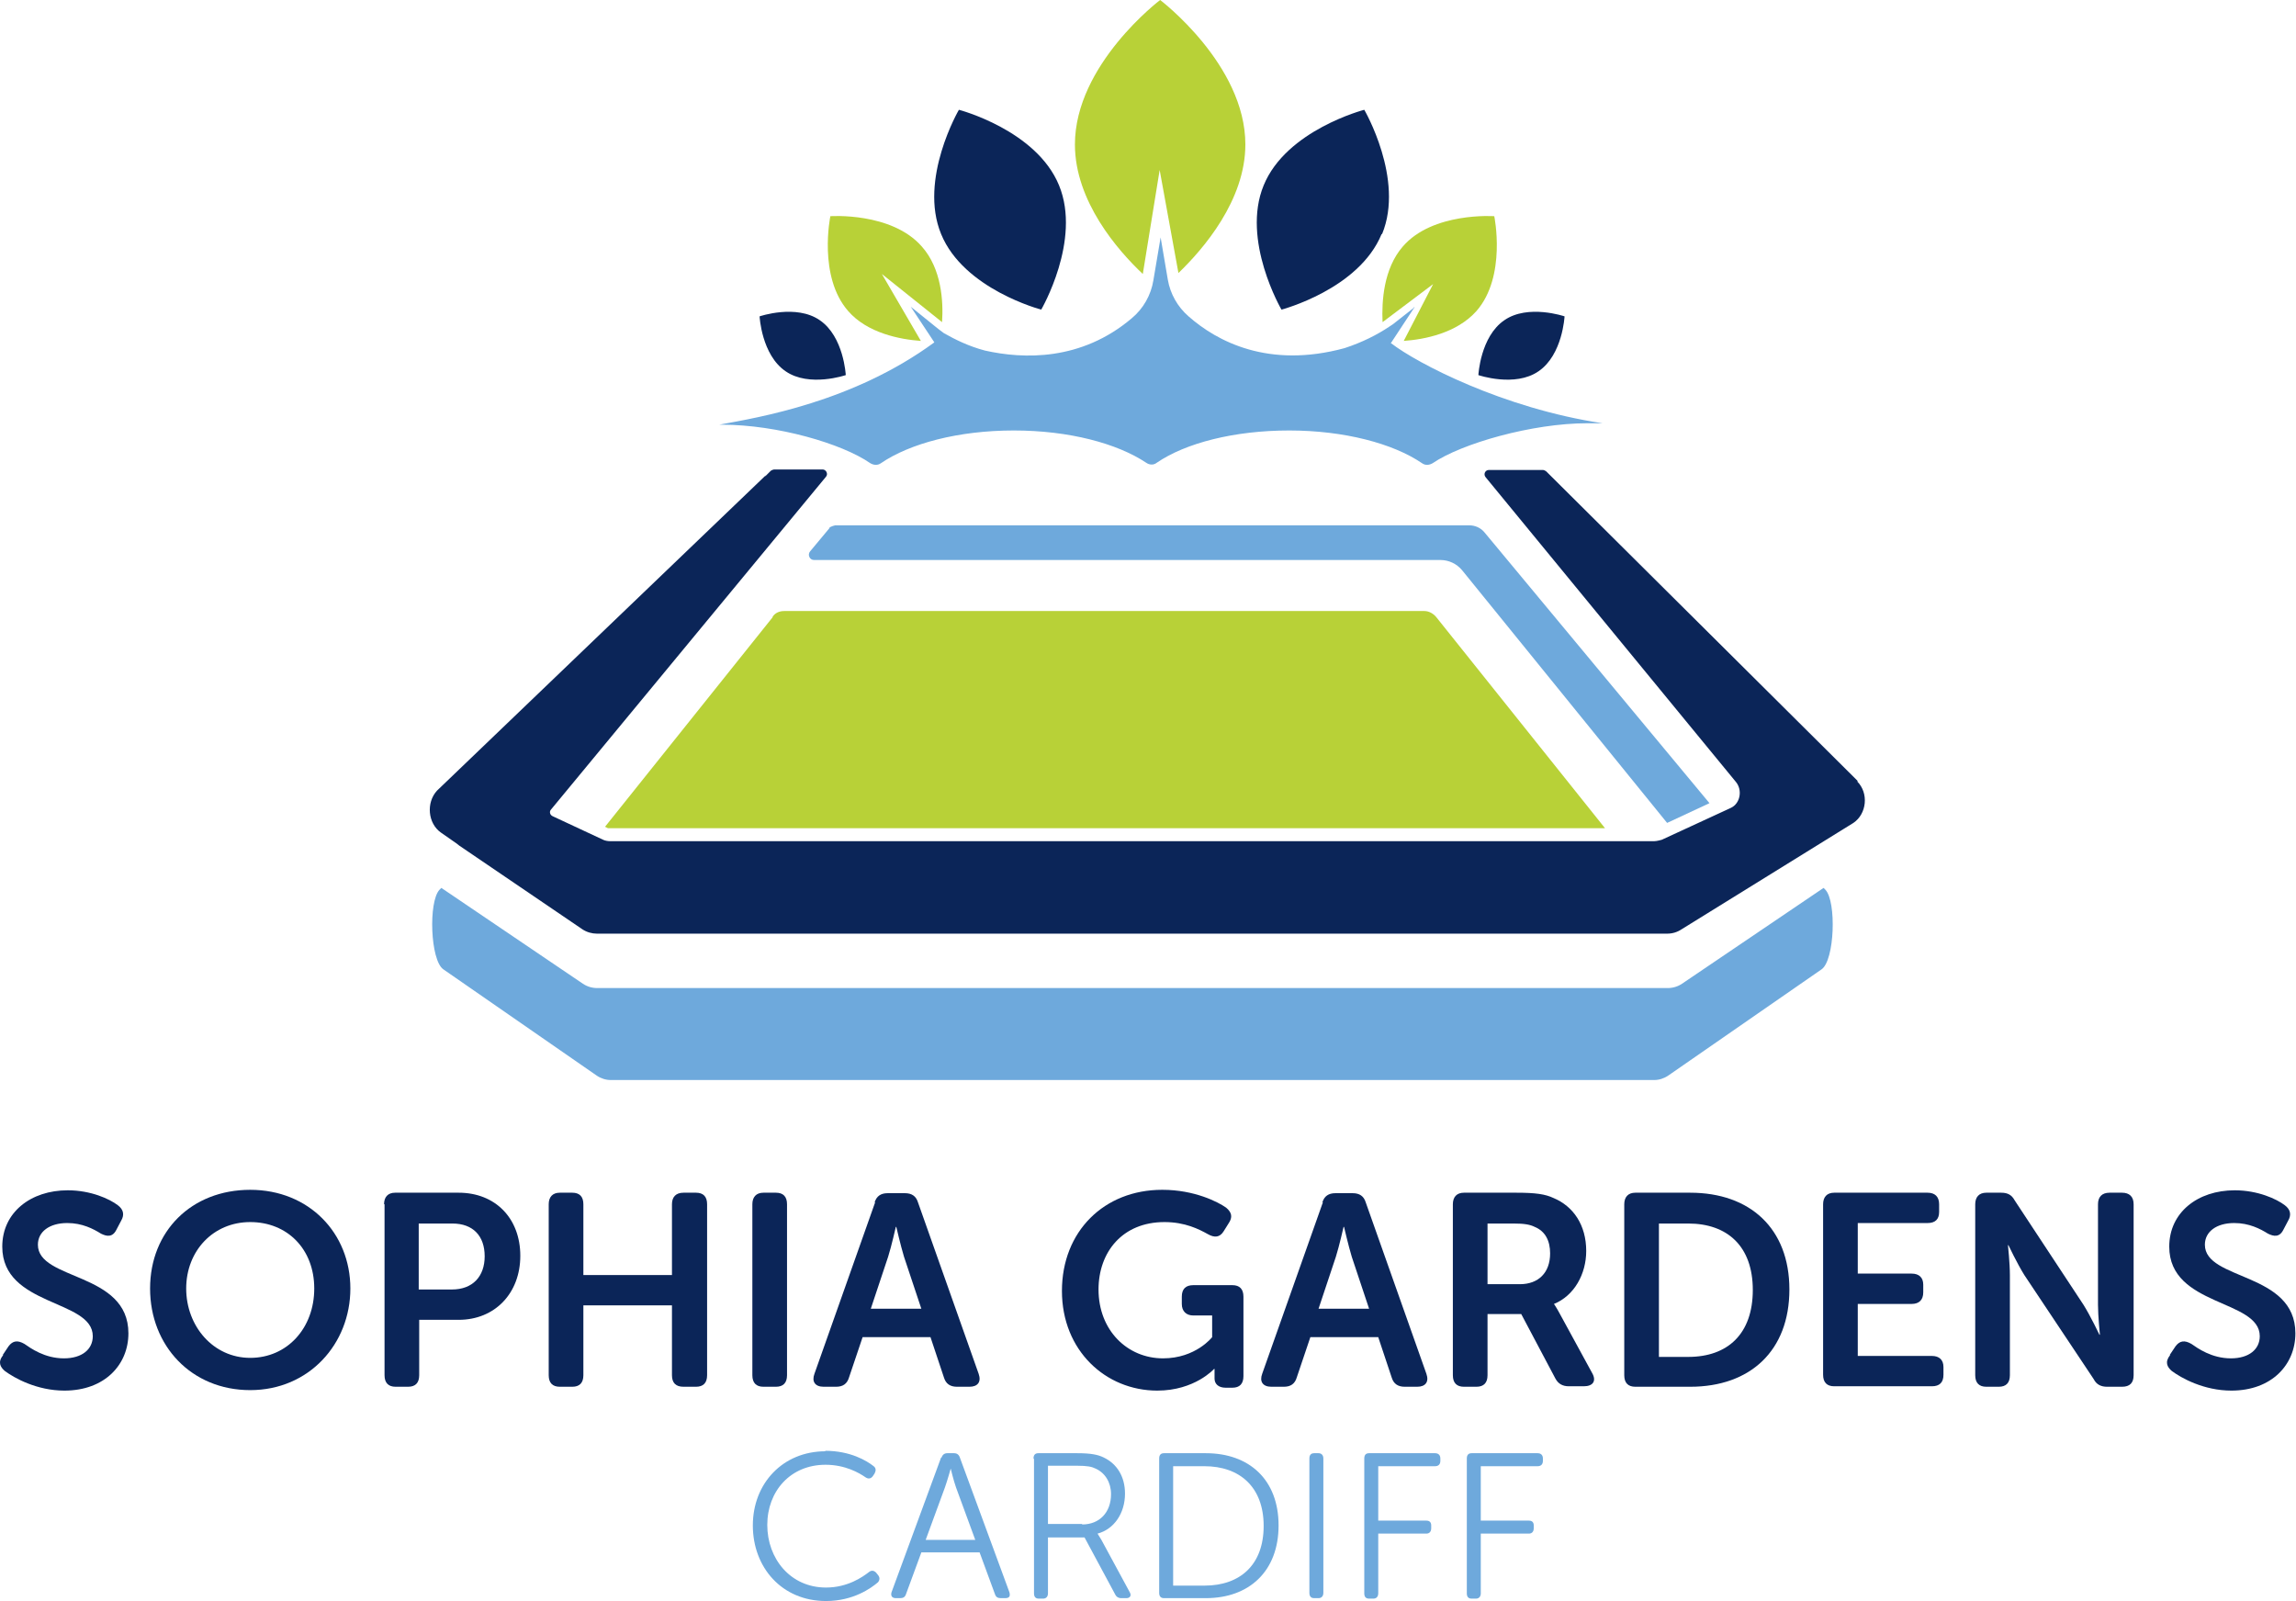 <svg xmlns="http://www.w3.org/2000/svg" width="378.72" height="264.048" viewBox="0 0 2008 1400" fill="none">
<path d="M1594.83 776.418L1471.04 860.208C1467.25 862.734 1463.04 863.997 1458.41 863.997H522.409C517.777 863.997 513.566 862.734 509.777 860.208L385.988 776.418L384.303 778.103C374.619 788.629 376.303 839.576 387.672 847.576L521.988 940.629C525.777 943.155 529.988 944.418 534.198 944.418H1446.62C1450.83 944.418 1455.04 943.155 1458.83 940.629L1593.15 847.576C1604.51 839.576 1606.2 788.629 1596.51 778.103L1594.83 776.418Z" fill="#6EA9DC"/>
<path d="M675.676 539.786L529.149 722.944L531.676 724.207C531.676 724.207 532.939 724.207 533.36 724.207H1403.68L1255.89 539.365C1253.36 536.418 1249.57 534.313 1245.78 534.313H685.781C681.571 534.313 677.781 535.997 675.676 539.365" fill="#B8D137"/>
<path d="M1624.72 682.947L1352.3 412.21C1352.3 412.21 1350.62 410.947 1349.36 410.947H1302.2C1298.83 410.947 1297.15 414.736 1299.25 417.263L1518.2 683.789C1524.09 690.947 1521.99 702.736 1513.57 706.526L1453.36 734.315C1453.36 734.315 1449.15 735.578 1446.62 735.578H533.777C531.672 735.578 529.145 735.157 527.461 734.315L483.251 713.684C480.724 712.421 480.303 709.473 481.987 707.789L722.408 416.842C724.514 414.315 722.408 410.526 719.461 410.526H676.935C676.935 410.526 674.829 410.947 673.987 411.789L668.935 416.842L669.777 415.578L382.198 691.368C372.514 701.894 374.198 720 385.566 728L399.461 737.684L401.566 739.368L509.356 812.631C513.145 815.157 517.777 816.421 521.987 816.421H1457.99C1462.62 816.421 1466.83 815.157 1470.62 812.631L1620.93 719.578C1632.72 711.578 1634.41 693.473 1624.3 683.368" fill="#0B2558"/>
<path d="M1208.31 204.632C1188.52 253.054 1120.73 270.738 1120.73 270.738C1120.73 270.738 1085.36 210.106 1105.15 162.106C1124.94 113.685 1193.15 96.001 1193.15 96.001C1193.15 96.001 1228.52 156.632 1208.73 204.632" fill="#0B2558"/>
<path d="M823.048 204.632C842.837 253.054 910.626 270.738 910.626 270.738C910.626 270.738 945.995 210.106 926.205 162.106C906.416 113.685 838.626 96.001 838.626 96.001C838.626 96.001 803.258 156.632 823.048 204.632Z" fill="#0B2558"/>
<path d="M1345.57 324.634C1324.94 338.949 1292.94 328.002 1292.94 328.002C1292.94 328.002 1294.62 294.318 1315.67 280.002C1336.3 265.686 1368.3 276.634 1368.3 276.634C1368.3 276.634 1366.62 310.318 1345.57 324.634Z" fill="#0B2558"/>
<path d="M687.046 324.634C707.678 338.949 739.678 328.002 739.678 328.002C739.678 328.002 737.994 294.318 716.941 280.002C696.31 265.686 664.31 276.634 664.31 276.634C664.31 276.634 665.994 310.318 687.046 324.634Z" fill="#0B2558"/>
<path d="M1897.57 1184.84L1902.62 1177.26C1906.41 1172.21 1910.62 1171.79 1916.52 1175.16C1921.99 1178.95 1934.2 1187.79 1951.04 1187.79C1967.04 1187.79 1976.31 1179.79 1976.31 1168.42C1976.31 1136 1897.15 1142.74 1897.15 1090.11C1897.15 1060.21 1921.99 1040.84 1954.41 1040.84C1974.62 1040.84 1991.04 1048.42 1998.2 1053.89C2003.25 1057.68 2004.1 1062.32 2001.15 1067.37L1996.94 1075.37C1993.57 1082.11 1988.52 1081.26 1983.46 1078.74C1976.73 1074.53 1967.04 1069.47 1953.99 1069.47C1938.41 1069.47 1928.31 1077.05 1928.31 1088.42C1928.31 1120 2007.46 1112 2007.46 1165.89C2007.46 1193.26 1986.83 1216 1951.46 1216C1927.46 1216 1907.67 1205.05 1899.25 1198.74C1895.46 1195.37 1892.94 1191.16 1897.99 1184.84" fill="#0B2558"/>
<path d="M2.408 1184.84L7.461 1177.26C11.251 1172.21 15.461 1171.79 21.356 1175.16C26.829 1178.95 39.04 1187.79 55.882 1187.79C71.882 1187.79 81.145 1179.79 81.145 1168.42C81.145 1136 1.987 1142.74 1.987 1090.11C1.987 1060.21 26.829 1040.84 59.251 1040.84C79.461 1040.84 95.882 1048.42 103.04 1053.89C108.093 1057.68 108.935 1062.32 105.987 1067.37L101.777 1075.37C98.408 1082.11 93.356 1081.26 88.303 1078.74C81.566 1074.53 71.882 1069.47 58.83 1069.47C43.251 1069.47 33.145 1077.05 33.145 1088.42C33.145 1120 112.303 1112 112.303 1165.89C112.303 1193.26 91.672 1216 56.303 1216C32.303 1216 12.514 1205.05 4.093 1198.74C0.303 1195.37 -2.223 1191.16 2.829 1184.84" fill="#0B2558"/>
<path d="M218.836 1187.37C251.257 1187.37 274.836 1161.26 274.836 1126.73C274.836 1092.21 251.257 1068.63 218.836 1068.63C186.415 1068.63 162.836 1093.89 162.836 1126.73C162.836 1159.58 186.415 1187.37 218.836 1187.37ZM218.836 1040.42C270.204 1040.42 306.415 1078.31 306.415 1126.73C306.415 1175.16 270.204 1215.58 218.836 1215.58C167.467 1215.58 131.257 1176.84 131.257 1126.73C131.257 1076.63 167.467 1040.42 218.836 1040.42Z" fill="#0B2558"/>
<path d="M395.252 1127.58C413.357 1127.58 423.884 1116.21 423.884 1098.53C423.884 1080.84 413.779 1069.9 395.673 1069.9H366.2V1127.58H395.252ZM335.884 1053.05C335.884 1046.74 339.252 1042.95 345.568 1042.95H401.147C433.147 1042.95 455.042 1065.27 455.042 1098.11C455.042 1130.95 432.726 1154.11 401.147 1154.11H366.621V1202.53C366.621 1209.27 363.252 1212.63 356.936 1212.63H345.989C339.673 1212.63 336.305 1209.27 336.305 1202.53V1053.05H335.884Z" fill="#0B2558"/>
<path d="M479.883 1053.05C479.883 1046.74 483.251 1042.95 489.567 1042.95H500.514C506.83 1042.95 510.199 1046.32 510.199 1053.05V1114.95H587.672V1053.05C587.672 1046.74 591.041 1042.95 597.778 1042.95H608.725C615.041 1042.95 618.409 1046.32 618.409 1053.05V1202.53C618.409 1209.27 615.041 1212.63 608.725 1212.63H597.778C591.041 1212.63 587.672 1209.27 587.672 1202.53V1141.48H510.199V1202.53C510.199 1209.27 506.83 1212.63 500.514 1212.63H489.567C483.251 1212.63 479.883 1209.27 479.883 1202.53V1053.05Z" fill="#0B2558"/>
<path d="M657.986 1053.05C657.986 1046.74 661.355 1042.95 667.671 1042.95H678.618C684.934 1042.95 688.302 1046.32 688.302 1053.05V1202.53C688.302 1209.27 684.934 1212.63 678.618 1212.63H667.671C661.355 1212.63 657.986 1209.27 657.986 1202.53V1053.05Z" fill="#0B2558"/>
<path d="M805.775 1144.42L790.617 1098.95C787.67 1089.26 783.88 1072.84 783.88 1072.84H783.459C783.459 1072.84 779.67 1089.69 776.722 1098.95L761.564 1144.42H805.775ZM764.933 1051.37C766.617 1045.9 770.406 1043.37 776.301 1043.37H791.459C797.354 1043.37 801.143 1045.9 802.827 1051.37L855.88 1201.26C858.406 1208.42 855.038 1212.63 847.88 1212.63H836.933C831.038 1212.63 827.249 1210.11 825.564 1204.63L813.775 1169.26H754.406L742.617 1204.21C740.933 1210.11 737.143 1212.63 731.249 1212.63H720.301C712.722 1212.63 709.775 1208 712.301 1201.26L765.354 1051.37H764.933Z" fill="#0B2558"/>
<path d="M1016.73 1040.42C1044.52 1040.42 1065.15 1050.95 1072.31 1056C1077.36 1060.21 1078.2 1064.42 1074.41 1069.89L1070.2 1076.63C1066.84 1082.1 1062.2 1082.52 1056.31 1079.16C1048.73 1074.95 1036.52 1068.63 1018.41 1068.63C981.362 1068.63 960.73 1095.16 960.73 1127.58C960.73 1163.37 985.994 1187.79 1017.15 1187.79C1045.78 1187.79 1060.1 1169.26 1060.1 1169.26V1150.31H1043.68C1037.36 1150.31 1033.57 1146.52 1033.57 1140.21V1133.89C1033.57 1127.16 1036.94 1123.79 1043.68 1123.79H1077.78C1084.1 1123.79 1087.47 1127.16 1087.47 1133.89V1203.37C1087.47 1210.1 1084.1 1213.47 1077.78 1213.47H1071.89C1065.57 1213.47 1062.2 1210.1 1062.2 1205.47V1201.26C1062.2 1199.16 1062.2 1197.05 1062.2 1197.05H1061.78C1061.78 1197.05 1044.94 1216 1012.1 1216C967.046 1216 928.73 1181.05 928.73 1128.84C928.73 1076.63 965.783 1040.42 1016.31 1040.42" fill="#0B2558"/>
<path d="M1197.36 1144.42L1182.2 1098.95C1179.25 1089.26 1175.46 1072.84 1175.46 1072.84H1175.04C1175.04 1072.84 1171.25 1089.69 1168.31 1098.95L1153.15 1144.42H1197.36ZM1156.52 1051.37C1158.2 1045.9 1161.99 1043.37 1167.88 1043.37H1183.04C1188.94 1043.37 1192.73 1045.9 1194.41 1051.37L1247.46 1201.26C1249.99 1208.42 1246.62 1212.63 1239.46 1212.63H1228.52C1222.62 1212.63 1218.83 1210.11 1217.15 1204.63L1205.36 1169.26H1145.99L1134.2 1204.21C1132.52 1210.11 1128.73 1212.63 1122.83 1212.63H1111.88C1104.31 1212.63 1101.36 1208 1103.88 1201.26L1156.94 1051.37H1156.52Z" fill="#0B2558"/>
<path d="M1329.15 1122.95C1345.57 1122.95 1355.68 1112.84 1355.68 1096C1355.68 1085.05 1351.47 1076.63 1342.2 1072.84C1337.99 1070.74 1332.94 1069.9 1323.68 1069.9H1300.94V1122.95H1328.73H1329.15ZM1270.62 1053.05C1270.62 1046.74 1273.99 1042.95 1280.31 1042.95H1326.2C1343.04 1042.95 1351.47 1044.21 1358.62 1047.58C1375.89 1054.74 1387.25 1071.16 1387.25 1093.9C1387.25 1114.11 1376.73 1133.05 1359.04 1140.21C1359.04 1140.21 1361.15 1143.16 1364.52 1149.48L1392.31 1200.42C1396.52 1207.58 1393.15 1212.21 1385.15 1212.21H1372.1C1366.62 1212.21 1362.83 1210.11 1360.31 1205.48L1330.41 1149.05H1300.94V1202.53C1300.94 1209.27 1297.57 1212.63 1291.25 1212.63H1280.31C1273.99 1212.63 1270.62 1209.27 1270.62 1202.53V1053.05Z" fill="#0B2558"/>
<path d="M1476.52 1186.53C1511.05 1186.53 1532.94 1166.32 1532.94 1128C1532.94 1089.69 1510.63 1069.9 1476.52 1069.9H1450.84V1186.53H1476.52ZM1420.52 1053.05C1420.52 1046.74 1423.89 1042.95 1430.21 1042.95H1478.21C1530.42 1042.95 1564.94 1074.11 1564.94 1127.58C1564.94 1181.05 1530.84 1212.63 1478.21 1212.63H1430.21C1423.89 1212.63 1420.52 1209.27 1420.52 1202.53V1053.05Z" fill="#0B2558"/>
<path d="M1594.42 1053.05C1594.42 1046.74 1597.79 1042.95 1604.11 1042.95H1685.79C1692.11 1042.95 1695.89 1046.32 1695.89 1053.05V1059.79C1695.89 1066.11 1692.53 1069.48 1685.79 1069.48H1624.74V1113.69H1671.89C1678.21 1113.69 1682 1117.05 1682 1123.37V1130.11C1682 1136.84 1678.21 1140.21 1671.89 1140.21H1624.74V1185.69H1689.58C1695.89 1185.69 1699.68 1189.05 1699.68 1195.37V1202.11C1699.68 1208.84 1696.32 1212.21 1689.58 1212.21H1604.11C1597.79 1212.21 1594.42 1208.84 1594.42 1202.11V1052.63V1053.05Z" fill="#0B2558"/>
<path d="M1727.46 1053.05C1727.46 1046.74 1730.83 1042.95 1737.15 1042.95H1750.2C1756.09 1042.95 1759.46 1045.05 1761.99 1049.69L1822.2 1141.05C1828.51 1151.16 1836.09 1167.16 1836.09 1167.16H1836.51C1836.51 1167.16 1834.83 1150.74 1834.83 1141.05V1053.05C1834.83 1046.74 1838.2 1042.95 1844.94 1042.95H1855.88C1862.2 1042.95 1865.99 1046.32 1865.99 1053.05V1202.53C1865.99 1209.27 1862.62 1212.63 1855.88 1212.63H1842.83C1837.78 1212.63 1833.57 1210.95 1831.04 1205.9L1770.41 1114.95C1764.09 1104.84 1756.51 1088.84 1756.51 1088.84H1756.09C1756.09 1088.84 1757.78 1104.84 1757.78 1114.95V1202.53C1757.78 1209.27 1754.41 1212.63 1748.09 1212.63H1737.15C1730.83 1212.63 1727.46 1209.27 1727.46 1202.53V1053.05Z" fill="#0B2558"/>
<path d="M721.561 1268.63C743.877 1268.63 758.193 1277.47 764.088 1282.11C766.193 1283.79 766.193 1285.89 764.93 1288.42L763.245 1290.95C761.561 1293.05 759.456 1293.47 756.93 1291.79C751.456 1288 739.245 1280.84 721.982 1280.84C691.245 1280.84 671.035 1304 671.035 1333.47C671.035 1362.95 691.245 1388.21 722.403 1388.21C741.351 1388.21 754.403 1378.95 759.877 1374.74C761.982 1373.05 764.088 1373.05 766.193 1375.16L767.877 1377.26C769.561 1379.37 769.561 1381.47 767.877 1383.58C761.982 1388.63 746.403 1400 722.403 1400C683.666 1400 658.403 1370.53 658.403 1333.89C658.403 1297.26 684.509 1269.05 721.982 1269.05" fill="#6EA9DC"/>
<path d="M852.936 1346.53L836.094 1300.63C833.988 1294.74 831.462 1284.21 831.462 1284.21C831.462 1284.21 828.515 1294.74 826.409 1300.63L809.567 1346.53H852.936ZM823.462 1274.53C824.304 1272 825.988 1270.74 828.515 1270.74H834.409C836.936 1270.74 838.62 1272 839.462 1274.53L882.83 1392.42C883.673 1395.79 882.83 1397.48 879.041 1397.48H875.252C872.725 1397.48 871.041 1396.63 870.199 1394.11L856.725 1357.48H805.778L792.304 1394.11C791.462 1396.63 789.778 1397.48 787.252 1397.48H783.462C780.094 1397.48 778.83 1395.37 779.673 1392.42L823.041 1274.53H823.462Z" fill="#6EA9DC"/>
<path d="M946.408 1333.05C961.566 1333.05 971.671 1322.53 971.671 1306.53C971.671 1296.42 966.619 1288 958.198 1284.21C954.829 1282.53 951.04 1281.69 941.777 1281.69H916.513V1332.63H946.408V1333.05ZM903.882 1275.37C903.882 1272.42 905.145 1270.74 908.092 1270.74H942.198C953.987 1270.74 960.303 1272 965.356 1274.53C976.724 1280 983.882 1290.95 983.882 1306.11C983.882 1323.37 974.198 1337.27 959.882 1341.05C959.882 1341.05 961.145 1343.16 963.25 1346.53L988.092 1392.42C989.777 1395.37 988.092 1397.48 985.145 1397.48H980.513C977.987 1397.48 976.303 1396.21 975.461 1394.53L948.513 1344.42H916.513V1393.27C916.513 1396.21 914.829 1397.9 912.303 1397.9H908.513C905.566 1397.9 904.303 1396.21 904.303 1393.27V1275.79L903.882 1275.37Z" fill="#6EA9DC"/>
<path d="M1053.36 1386.53C1084.52 1386.53 1105.15 1368.42 1105.15 1334.32C1105.15 1300.21 1084.1 1282.11 1053.36 1282.11H1025.99V1386.53H1053.36ZM1013.78 1275.37C1013.78 1272.42 1015.05 1270.74 1017.99 1270.74H1054.63C1092.52 1270.74 1118.2 1293.9 1118.2 1333.9C1118.2 1373.9 1092.52 1397.48 1054.63 1397.48H1017.99C1015.05 1397.48 1013.78 1395.79 1013.78 1392.84V1275.37Z" fill="#6EA9DC"/>
<path d="M1145.15 1275.37C1145.15 1272.42 1146.41 1270.74 1149.36 1270.74H1153.15C1155.68 1270.74 1157.36 1272.42 1157.36 1275.37V1392.84C1157.36 1395.79 1155.68 1397.48 1153.15 1397.48H1149.36C1146.41 1397.48 1145.15 1395.79 1145.15 1392.84V1275.37Z" fill="#6EA9DC"/>
<path d="M1193.15 1275.37C1193.15 1272.42 1194.41 1270.74 1197.36 1270.74H1255.05C1257.99 1270.74 1259.68 1272.42 1259.68 1275.37V1277.48C1259.68 1280.42 1257.99 1282.11 1255.05 1282.11H1205.36V1329.69H1247.47C1250.41 1329.69 1251.68 1331.37 1251.68 1333.9V1336.42C1251.68 1339.37 1249.99 1341.05 1247.47 1341.05H1205.36V1393.27C1205.36 1396.21 1203.68 1397.9 1201.15 1397.9H1197.36C1194.41 1397.9 1193.15 1396.21 1193.15 1393.27V1275.79V1275.37Z" fill="#6EA9DC"/>
<path d="M1282.83 1275.37C1282.83 1272.42 1284.1 1270.74 1287.04 1270.74H1344.73C1347.67 1270.74 1349.36 1272.42 1349.36 1275.37V1277.48C1349.36 1280.42 1347.67 1282.11 1344.73 1282.11H1295.04V1329.69H1337.15C1340.1 1329.69 1341.36 1331.37 1341.36 1333.9V1336.42C1341.36 1339.37 1339.67 1341.05 1337.15 1341.05H1295.04V1393.27C1295.04 1396.21 1293.36 1397.9 1290.83 1397.9H1287.04C1284.1 1397.9 1282.83 1396.21 1282.83 1393.27V1275.79V1275.37Z" fill="#6EA9DC"/>
<path d="M741.777 272C758.619 291.368 787.251 296.842 805.356 298.105L771.251 239.579L823.882 281.684C825.146 263.579 823.461 234.947 806.198 215.579C779.672 185.263 726.198 189.053 726.198 189.053C726.198 189.053 715.251 241.684 741.777 272ZM1306.83 189.053C1306.83 189.053 1252.94 185.263 1226.83 215.579C1209.99 234.947 1208.3 263.579 1209.15 281.684L1253.36 248.421L1227.67 298.105C1245.78 296.842 1273.99 291.368 1291.25 272C1317.78 241.684 1306.83 189.053 1306.83 189.053ZM1089.15 126.316C1089.15 175.158 1052.51 217.684 1030.62 238.737L1014.2 148.632L999.461 239.579C977.567 218.947 940.093 176 940.093 126.316C940.093 56.421 1014.62 0 1014.62 0C1014.62 0 1089.15 56.421 1089.15 126.316Z" fill="#B8D137"/>
<path d="M1216.3 300.213L1237.35 268.213L1236.51 269.055V268.213C1236.51 268.213 1236.51 268.634 1236.09 269.477L1218.41 283.371C1218.41 283.371 1215.88 285.055 1214.62 285.898C1204.51 292.634 1191.46 299.371 1175.88 304.424C1109.35 322.529 1064.3 298.529 1039.46 276.634C1029.78 268.213 1023.46 256.845 1021.35 244.634L1015.04 207.582L1008.72 245.055C1006.62 258.108 999.881 269.898 989.776 278.319C945.565 315.792 895.039 314.108 861.355 306.529C847.039 302.74 835.249 296.845 825.565 291.371C823.881 290.108 822.197 288.845 820.513 287.582L796.513 268.213L817.144 299.371C745.986 351.582 663.46 365.055 628.934 371.371C629.776 371.371 630.618 371.371 631.46 371.371C679.46 371.371 736.302 387.792 761.144 405.055C764.092 406.74 767.46 407.161 770.407 405.055C795.67 387.792 838.197 376.424 886.618 376.424C935.039 376.424 977.144 387.792 1002.41 404.634C1005.35 406.74 1009.14 406.74 1011.67 404.634C1036.93 387.371 1079.46 376.424 1127.46 376.424C1175.46 376.424 1218.41 387.792 1243.67 405.055C1246.62 407.161 1249.99 406.74 1252.93 405.055C1278.2 387.792 1340.09 370.108 1388.09 370.108C1392.72 370.108 1397.35 370.108 1401.57 370.108C1314.41 357.055 1239.04 317.477 1216.72 300.213" fill="#6EA9DC"/>
<path d="M725.355 461.897L708.513 482.108C705.987 485.055 708.092 489.687 711.881 489.687H1259.67C1267.25 489.687 1273.99 493.055 1278.62 498.529L1457.99 719.581L1495.04 702.318L1298.41 465.687C1295.04 461.476 1289.99 459.371 1284.93 459.371H730.408C730.408 459.371 726.618 460.213 725.355 461.476" fill="#6EA9DC"/>
</svg>